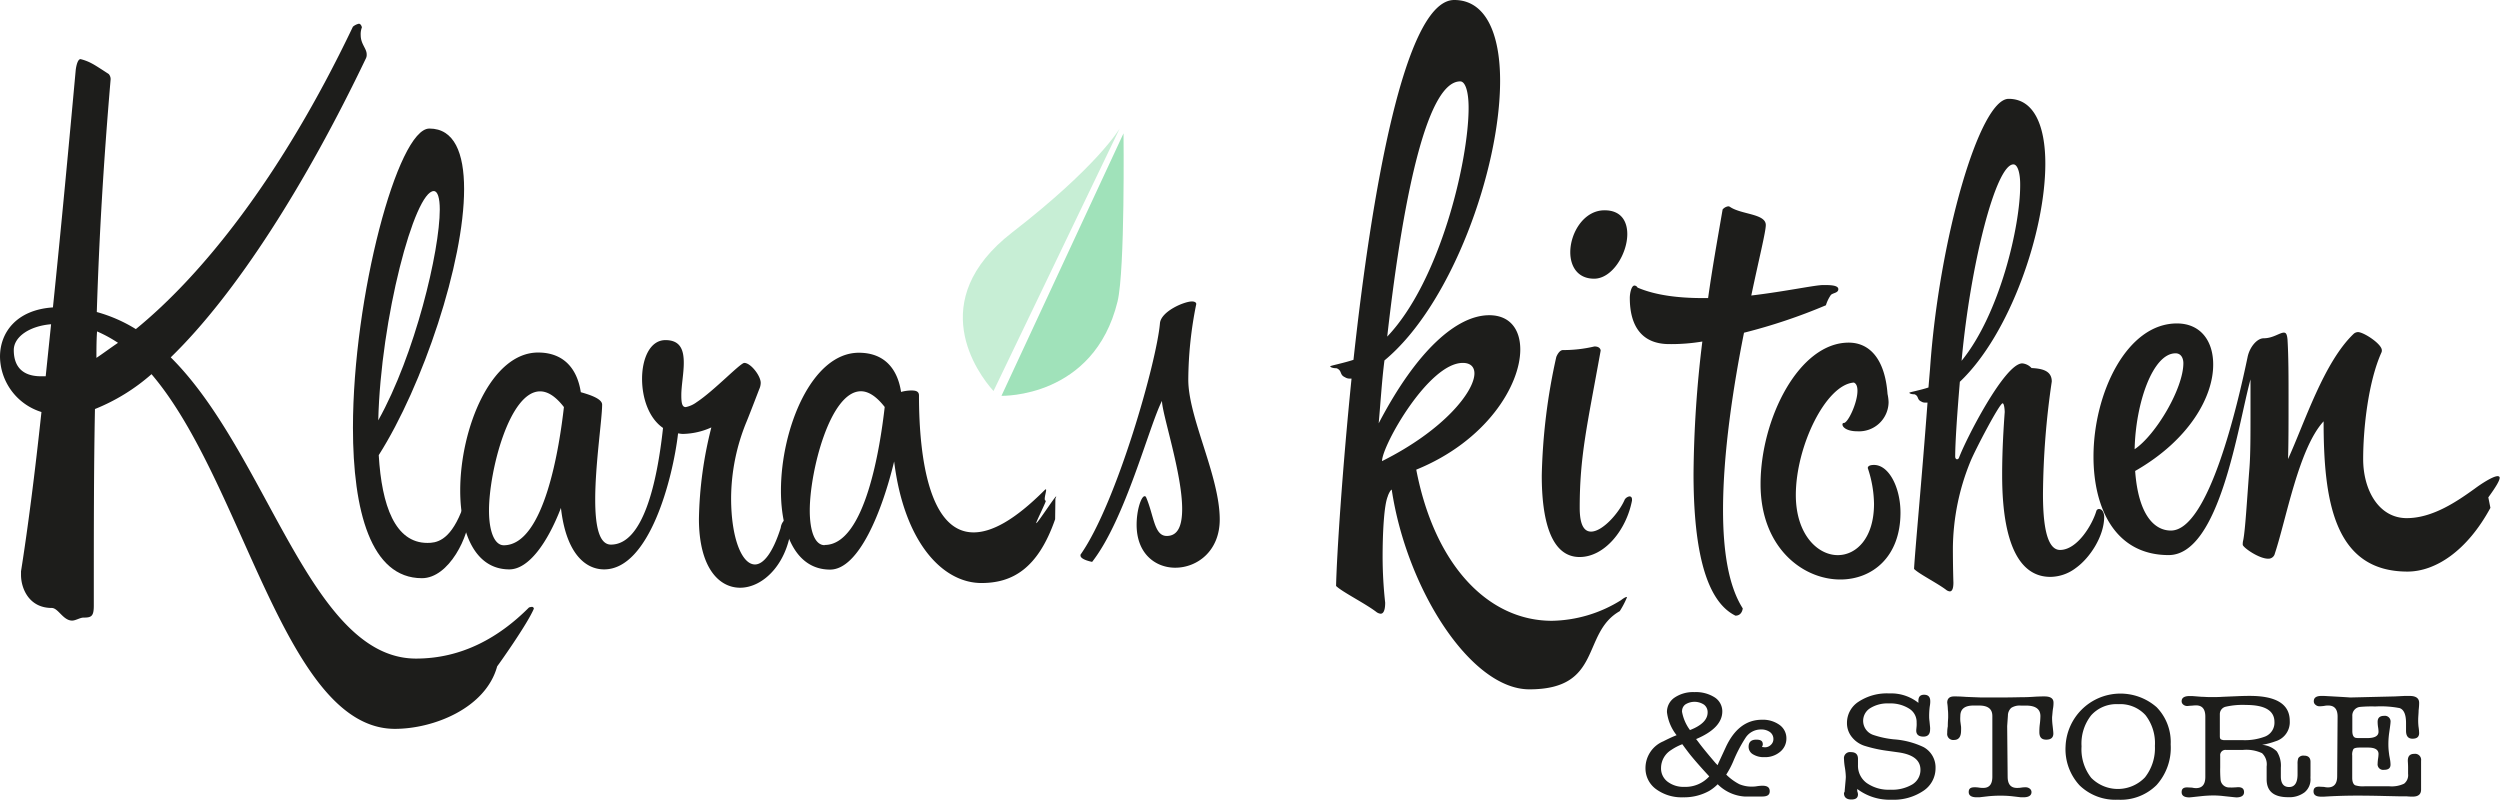 <svg id="Ebene_1" data-name="Ebene 1" xmlns="http://www.w3.org/2000/svg" viewBox="0 0 477.05 152.61"><title>logo_klaraskitchen</title><path d="M359.73,391a25.58,25.58,0,0,0,6-.69c1.19,0,1.19.79,1.19.79-2.58,14.34-4,20.08-4,30,0,3.36.89,4.54,2.17,4.54,2.18,0,5.34-3.56,6.43-6.13a1.35,1.35,0,0,1,.89-.59c.3,0,.49.2.49.59v.2c-1.08,5.64-5.24,10.78-10,10.78-5.54,0-7.22-7.22-7.22-15.53a113.89,113.89,0,0,1,2.77-22.64S358.94,391,359.73,391ZM372,368.87c0,3.76-2.87,8.51-6.33,8.51-3.17,0-4.55-2.38-4.55-5.05,0-3.66,2.57-8,6.53-8C370.8,364.32,372,366.4,372,368.87Z" transform="translate(-61.48 -324.2)" style="fill:#1d1d1b"/><path d="M391.21,363.58a.57.57,0,0,1,.39.1c2.18,1.48,6.83,1.28,6.83,3.46,0,1.28-1.29,6.42-2.77,13.45,6.62-.79,12.16-2,13.74-2,1.19,0,2.87,0,2.87.79s-1.19.69-1.48,1.19a7.1,7.1,0,0,0-.89,1.88,107.19,107.19,0,0,1-15.63,5.24c-2.07,10.38-4,23-4,33.81,0,7.72,1,14.45,3.76,18.79,0,0-.1,1.39-1.39,1.39-6.13-3-8-14.14-8-27.09a218,218,0,0,1,1.68-25.22,35.92,35.92,0,0,1-6.32.49c-5.24,0-7.52-3.46-7.52-8.8,0-.89.3-2.37.89-2.37a.72.72,0,0,1,.59.39c3.47,1.49,7.91,2,12.46,2h1c.79-5.64,1.68-10.58,2.77-16.91A1.72,1.72,0,0,1,391.21,363.58Z" transform="translate(-61.48 -324.2)" style="fill:#1d1d1b"/><path d="M414.25,389.58c3.95,0,6.91,3.07,7.41,9.8a8.43,8.43,0,0,1,.2,1.58,5.63,5.63,0,0,1-5.94,5.54c-2.07,0-2.86-.8-2.86-1.29a.26.26,0,0,1,.29-.3c.8-.09,2.57-3.85,2.57-6.13,0-.79-.19-1.38-.69-1.58-5.34.39-11.07,12.16-11.07,21.46,0,7.51,4.15,11.47,8,11.47,3.56,0,6.92-3.27,6.92-9.79a22.22,22.22,0,0,0-1.19-6.82c0-.1,0-.6,1.19-.6,2.87,0,5.05,4.36,5.05,9.1,0,8.51-5.44,12.76-11.48,12.76-7.21,0-15.22-6.13-15.22-18.2C397.44,404.12,404.75,389.58,414.25,389.58Z" transform="translate(-61.48 -324.2)" style="fill:#1d1d1b"/><path d="M434.9,411.84c.2,0,.3-.1.4-.3,1.28-3.46,8.7-18,12.07-18a2.75,2.75,0,0,1,1.77.89c2,.1,3.86.49,3.86,2.57a154.25,154.25,0,0,0-1.68,21.46c0,4.94.49,10.68,3.26,10.68,3.26,0,6.13-4.75,6.92-7.42a.53.53,0,0,1,.5-.39c.79,0,1,1,1,1.48,0,3.66-2.67,7.82-5.43,9.79a8.14,8.14,0,0,1-4.84,1.68c-8.71,0-9.2-13.74-9.2-19.58,0-4.64.29-9.1.49-11.87,0-.39-.1-1.67-.4-1.67-.59,0-5.24,8.9-6.13,11.07a44.53,44.53,0,0,0-3.36,16.52c0,3.65.1,6.62.1,6.62,0,1-.19,1.68-.69,1.68a1.33,1.33,0,0,1-.69-.29c-1.69-1.29-5.24-3.07-6.13-4,.19-3.56,1.48-17.11,2.57-31.74h-.4a1.28,1.28,0,0,1-.79-.2c-.89-.4-.4-1-1.28-1.38-.7,0-1-.2-1-.3s2.17-.5,3.65-1l.3-3.56c1.68-24.43,9.4-51.52,15-51.52,4.85,0,7,5.14,7,12.36,0,12.95-6.72,32.54-16.31,41.63-.5,5.93-.89,11.57-.89,14.34C434.61,411.74,434.8,411.84,434.9,411.84Zm10.78-56.27c-3.36,0-8.21,19.09-9.89,37.48,7.32-9,11.18-25.71,11.18-33.43C447,357.15,446.47,355.57,445.68,355.57Z" transform="translate(-61.48 -324.2)" style="fill:#1d1d1b"/><path d="M468.91,414.07c.59,8.21,3.56,11.37,6.82,11.37,7.22,0,12.76-24.13,14.64-33.13.39-1.87,1.78-3.56,3.07-3.56,1.77,0,3.06-1.08,3.85-1.08.4,0,.59.29.69,1.28.2,3.26.2,7.32.2,11.17,0,4.65,0,9.11-.1,11.68,3.17-6.93,6.83-18.5,12.56-23.93a1.33,1.33,0,0,1,.79-.3c1.09,0,4.55,2.27,4.55,3.46a.85.85,0,0,1-.1.49c-2.47,5.54-3.46,14.34-3.46,20.28s3,11.27,8.31,11.27c5,0,9.69-3.26,13-5.64,1.19-.89,3.46-2.37,4.35-2.37.2,0,.39.1.39.3,0,.49-.59,1.58-2.17,3.75l.4,2c-4.45,8.21-10.48,12.16-15.83,12.16-14.14,0-16-13.84-16-28.67-4.75,5.14-7.13,18.69-9.3,25.21a1.25,1.25,0,0,1-1.28,1c-1.79,0-4.85-2.17-4.85-2.67a3,3,0,0,1,.1-.89c.39-2,.69-7.41,1.18-13.74.2-2.57.2-6.33.2-10.09v-6.82c-2.37,8.6-5.83,33.52-15.62,33.52-10.18,0-14.34-8.9-14.34-18.79,0-12.06,6.33-25.41,15.92-25.41,4.45,0,6.92,3.26,6.92,7.81C483.84,399.83,479.29,408.14,468.91,414.07Zm-.1-4.15c4-2.67,9.3-11.57,9.3-16.42,0-.89-.4-1.88-1.49-1.88C472.27,391.62,469,401.12,468.81,409.92Z" transform="translate(-61.48 -324.2)" style="fill:#1d1d1b"/><path d="M390.13,459.94q0,3.18-5,5.29l.39.5q.93,1.29,3.33,4.09l.38.39.2-.48,1.36-2.94q2.43-5.25,6.91-5.25a5.44,5.44,0,0,1,3.37,1,3.12,3.12,0,0,1,1.29,2.59,3.23,3.23,0,0,1-1.22,2.55,4.44,4.44,0,0,1-3,1,3.87,3.87,0,0,1-2.15-.54,1.64,1.64,0,0,1-.84-1.43c0-.91.49-1.37,1.46-1.37s1.25.32,1.25.94a1.23,1.23,0,0,1-.17.46l.55.06a1.58,1.58,0,0,0,1.15-.46,1.47,1.47,0,0,0,.49-1.11,1.6,1.6,0,0,0-.65-1.33,2.78,2.78,0,0,0-1.75-.5,3.47,3.47,0,0,0-2.95,1.64,27.09,27.09,0,0,0-2.29,4.39,16.34,16.34,0,0,1-1.36,2.58,10.29,10.29,0,0,0,2.5,1.83,6.07,6.07,0,0,0,2.54.46,5.53,5.53,0,0,0,.92-.09,8.32,8.32,0,0,1,.92-.08c1,0,1.42.35,1.42,1.06s-.48,1-1.46,1h-3.37a8,8,0,0,1-5.1-2.34,8.34,8.34,0,0,1-1.6,1.26,9.81,9.81,0,0,1-5,1.23,8.21,8.21,0,0,1-5.18-1.57,4.89,4.89,0,0,1-2-4,5.53,5.53,0,0,1,3.4-5.11c.76-.39,1.47-.73,2.12-1l.42-.17a8.71,8.71,0,0,1-1.84-4.39,3.29,3.29,0,0,1,1.43-2.77,6.28,6.28,0,0,1,3.79-1.06,6.69,6.69,0,0,1,3.88,1A3.17,3.17,0,0,1,390.13,459.94ZM384,468.21c-.56-.71-1.06-1.39-1.5-2a10.16,10.16,0,0,0-2.15,1.12,4.06,4.06,0,0,0-1.91,3.42,3.18,3.18,0,0,0,1.23,2.6,5,5,0,0,0,3.21,1,6.13,6.13,0,0,0,4.76-2C386.11,470.7,384.89,469.31,384,468.21Zm-1.57-8.27a8.36,8.36,0,0,0,1.53,3.57c2.25-.87,3.37-2,3.37-3.37a1.8,1.8,0,0,0-.68-1.47,3.29,3.29,0,0,0-3.55-.06A1.58,1.58,0,0,0,382.45,459.94Z" transform="translate(-61.48 -324.2)" style="fill:#1d1d1b"/><path d="M422,456.52a8.34,8.34,0,0,1,5.55,1.8v-.41q0-1.14,1.08-1.14c.79,0,1.18.41,1.18,1.23v.18s0,.32-.1.86a14.53,14.53,0,0,0-.11,1.9c0,.1,0,.4.07.92l.11,1.14a2,2,0,0,1,0,.4c0,.91-.43,1.36-1.28,1.36s-1.36-.37-1.36-1.13v-.14l.07-.77a5.55,5.55,0,0,0,0-.63,3,3,0,0,0-1.41-2.66,6.69,6.69,0,0,0-3.87-1,6.22,6.22,0,0,0-3.59.91,2.84,2.84,0,0,0,.63,5.11,17.62,17.62,0,0,0,3.89.83,15.78,15.78,0,0,1,5.67,1.48,4.41,4.41,0,0,1,2.29,4,5.15,5.15,0,0,1-2.34,4.36,10.12,10.12,0,0,1-6.05,1.68,10.23,10.23,0,0,1-6.55-2.05v.42a2.32,2.32,0,0,1,.14.59c0,.7-.42,1-1.28,1s-1.39-.39-1.39-1.19a.28.28,0,0,1,.11-.23l.13-1.48c.07-.75.11-1.22.11-1.43a13.32,13.32,0,0,0-.17-1.71,12,12,0,0,1-.18-1.72,1.15,1.15,0,0,1,1.32-1.28c.91,0,1.35.44,1.35,1.29v1.18a4.07,4.07,0,0,0,1.67,3.43,7.27,7.27,0,0,0,4.5,1.27,7.57,7.57,0,0,0,4.19-1,3.22,3.22,0,0,0,1.56-2.81q0-2.71-4.17-3.31l-2-.28a25.8,25.8,0,0,1-4.58-1,5.09,5.09,0,0,1-2.38-1.7,4.19,4.19,0,0,1-.89-2.62,4.79,4.79,0,0,1,2.23-4.08A9.81,9.81,0,0,1,422,456.52Z" transform="translate(-61.48 -324.2)" style="fill:#1d1d1b"/><path d="M444.58,472.41c0,1.43.59,2.14,1.77,2.14.19,0,.46,0,.83-.06s.66-.06.84-.06a1.24,1.24,0,0,1,.79.27.82.82,0,0,1,.32.64c0,.65-.52,1-1.56,1h-.21l-.24,0-1.7-.2a20.52,20.52,0,0,0-2.19-.11,22.64,22.64,0,0,0-2.33.11l-1.73.2-.25,0h-.24c-1,0-1.53-.33-1.53-1s.37-.91,1.11-.91c.19,0,.47,0,.84.06s.65.06.83.06c1.16,0,1.73-.71,1.73-2.14V460.83c0-1.35-.84-2-2.53-2h-1.08c-1.67,0-2.5.67-2.5,2a7,7,0,0,0,0,1l.14,1.05a6.7,6.7,0,0,1,0,.72c0,1.2-.45,1.8-1.36,1.8a1.15,1.15,0,0,1-1.28-1.32c0-.24,0-.67.11-1.28,0-.91.07-1.49.07-1.74,0-.48,0-1-.06-1.48a11,11,0,0,0-.12-1.29q0-1.2,1.32-1.2c.32,0,1.08,0,2.25.09l2.85.11h3.95c.46,0,1.7,0,3.71-.05.44,0,1.19,0,2.25-.07s1.69-.08,2.22-.08c1.16,0,1.73.39,1.73,1.18v.05c0,.19,0,.54-.09,1.06s-.11,1.06-.18,1.65v.32a13,13,0,0,0,.1,1.34c.09.79.14,1.29.14,1.48,0,.78-.46,1.17-1.36,1.17s-1.31-.48-1.31-1.43c0-.35,0-.85.09-1.54a13.61,13.61,0,0,0,.11-1.53c0-1.32-.91-2-2.74-2h-1a3,3,0,0,0-1.83.44,2,2,0,0,0-.63,1.47l-.14,2Z" transform="translate(-61.48 -324.2)" style="fill:#1d1d1b"/><path d="M465.62,476.8a9.82,9.82,0,0,1-7.31-2.73,10.15,10.15,0,0,1-2.68-7.42A10.48,10.48,0,0,1,473,459.14a9.52,9.52,0,0,1,2.69,7.11A10.63,10.63,0,0,1,473,474,9.71,9.71,0,0,1,465.62,476.8Zm.07-18.23a6.49,6.49,0,0,0-5.17,2.12,8.7,8.7,0,0,0-1.84,5.93,8.84,8.84,0,0,0,1.84,6,7.15,7.15,0,0,0,10.26-.08,9,9,0,0,0,1.9-6,8.72,8.72,0,0,0-1.81-5.89A6.53,6.53,0,0,0,465.69,458.57Z" transform="translate(-61.48 -324.2)" style="fill:#1d1d1b"/><path d="M495.7,465.65a14.41,14.41,0,0,1-2.57.68,4.48,4.48,0,0,1,2.81,1.25,5,5,0,0,1,.77,3.11v1.64c0,1.37.52,2.05,1.58,2.05s1.61-.81,1.61-2.43V470a3.17,3.17,0,0,1,.14-1.13,1.14,1.14,0,0,1,1.08-.48c.83,0,1.25.4,1.25,1.2,0,0,0,.23,0,.62v2.09a3.13,3.13,0,0,0,0,.51,3.15,3.15,0,0,1-1.13,2.58,4.8,4.8,0,0,1-3.14.93c-2.74,0-4.1-1.13-4.1-3.41v-2.46a2.92,2.92,0,0,0-.88-2.53,7.16,7.16,0,0,0-3.65-.62h-3.22a1,1,0,0,0-1.11,1.12v2.21a22.17,22.17,0,0,0,.07,2.41,1.64,1.64,0,0,0,1.74,1.42,4.75,4.75,0,0,0,.73,0c.39,0,.69-.05.9-.05.74,0,1.11.31,1.11.95s-.5,1-1.49,1l-.52-.05-1.88-.2a17.43,17.43,0,0,0-1.91-.12,22.84,22.84,0,0,0-2.43.14l-1.66.18-.53.05c-1,0-1.49-.34-1.49-1s.36-.91,1.08-.91l.94.05a3.1,3.1,0,0,0,.73.09q1.77,0,1.77-2.13V460.94c0-1.42-.59-2.14-1.77-2.14q-.29,0-.84.06c-.37,0-.65.06-.83.06a1.15,1.15,0,0,1-.77-.27.8.8,0,0,1-.31-.63q0-1,1.53-1l.49,0,1.77.14c.46,0,1,.06,1.73.06s1.52,0,2.4-.06l2.64-.11q1.32-.06,2.43-.06,7.64,0,7.64,4.78A3.8,3.8,0,0,1,495.7,465.65Zm-9.62-.22h3.27a10.82,10.82,0,0,0,4.37-.69,2.84,2.84,0,0,0,1.77-2.77q0-3.25-5.43-3.25a14.56,14.56,0,0,0-3.93.35,1.45,1.45,0,0,0-1.06,1.41v4.21q0,.48.21.6A1.59,1.59,0,0,0,486.08,465.43Z" transform="translate(-61.48 -324.2)" style="fill:#1d1d1b"/><path d="M507.54,460.94c0-1.4-.59-2.11-1.77-2.11a3.3,3.3,0,0,0-.73.06,5.82,5.82,0,0,1-.93.08,1.08,1.08,0,0,1-.77-.27A.82.82,0,0,1,503,458c0-.67.48-1,1.45-1l.52,0c3.46.19,5.08.29,4.84.29h.35l8.35-.2,1.79-.09,1,0c1.2,0,1.8.45,1.8,1.32,0,.15,0,.63-.1,1.45,0,.61-.08,1.17-.08,1.69a10.88,10.88,0,0,0,.06,1.39,9.43,9.43,0,0,1,.12,1.23q0,1.08-1.26,1.08c-.83,0-1.24-.5-1.24-1.52v-1.49c0-1.6-.41-2.55-1.22-2.83a18.88,18.88,0,0,0-4.63-.31,25.74,25.74,0,0,0-2.91.08,1.65,1.65,0,0,0-1.49,1.74v2.85c0,.76.21,1.2.62,1.31a4,4,0,0,0,.82.05h1.4c1.44,0,2.16-.4,2.16-1.22a5.66,5.66,0,0,0-.09-.88,7.15,7.15,0,0,1-.08-1q0-1.14,1.23-1.14a1.08,1.08,0,0,1,1.23,1.22c0,.16-.07.74-.22,1.77a15.88,15.88,0,0,0-.19,2.31c0,.38,0,1.06.14,2,0,.15.08.48.17,1a6.28,6.28,0,0,1,.1,1c0,.68-.41,1-1.25,1a1.06,1.06,0,0,1-1.21-1.19,8.32,8.32,0,0,1,.08-.92,6.63,6.63,0,0,0,.09-.91q0-1.23-2-1.23h-1.56c-.67,0-1.08.1-1.23.29a2.11,2.11,0,0,0-.23,1.23v1.76c0,.31,0,.72,0,1.23s0,1,0,1.26c0,.76.21,1.23.55,1.42a4.8,4.8,0,0,0,1.81.2h4.72a5.5,5.5,0,0,0,2.82-.5,2.06,2.06,0,0,0,.76-1.87c0-.28,0-.7,0-1.27s-.05-1-.05-1.26q0-1.29,1.23-1.29a1.15,1.15,0,0,1,1.3,1.31c0,.35,0,.87,0,1.57s0,1.23,0,1.57,0,.66,0,1.18,0,.93,0,1.19c0,.89-.53,1.34-1.59,1.34-.26,0-.67,0-1.22-.06-.28,0-.78,0-1.53,0l-2.71-.06c-2-.05-3.67-.07-5.1-.07q-3.27,0-6.39.2l-.31,0h-.21c-1,0-1.46-.34-1.46-1s.36-.91,1.08-.91l.93.05a3.23,3.23,0,0,0,.73.09q1.77,0,1.77-2.13Z" transform="translate(-61.48 -324.2)" style="fill:#1d1d1b"/><path d="M345.66,384.35c3.95,0,5.92,2.71,5.92,6.54,0,6.9-6.53,17.51-19.85,22.93,3.45,18,13.56,28.84,25.89,28.84a25.64,25.64,0,0,0,13.19-3.94s.74-.61,1.11-.61v.12a16.72,16.72,0,0,1-1.36,2.59c-7.39,4.19-3.2,14.92-17.25,14.92-11.22,0-23.43-19.23-26.26-38.1-.25,0-.74,1.11-.74,1.24-.74,1.72-1,7-1,11.71a81.07,81.07,0,0,0,.49,8.62c0,1.24-.25,2.1-.86,2.1a1.62,1.62,0,0,1-.87-.37c-2.1-1.6-6.53-3.82-7.64-4.93.12-5.42,1.11-21.33,2.95-39.57h-.24a1.6,1.6,0,0,1-1-.25c-1.11-.49-.49-1.23-1.6-1.72-.86,0-1.23-.25-1.23-.37s2.59-.62,4.44-1.24c3.45-31.68,9.73-68.66,19.23-68.66,6,0,8.75,6.4,8.75,15.41,0,16.88-9.25,42.77-22.07,53.37-.49,3.83-.73,7.9-1.1,12C331.86,391,339.5,384.35,345.66,384.35Zm-2.83,11.1c0-1.23-.74-2-2.22-2-6.54,0-15.41,15.78-15.41,18.74C337,406.3,342.83,398.9,342.83,395.45Zm-2.71-55.72c-5.92,0-10.61,19.35-13.93,48.7,10.1-10.61,15.53-33.54,15.53-43.65C341.72,341.7,341.1,339.73,340.12,339.73Z" transform="translate(-61.48 -324.2)" style="fill:#1d1d1b"/><path d="M76.85,335.48a9.12,9.12,0,0,1,2.3.91c.68.35,3.09,1.95,3.09,1.95a1.48,1.48,0,0,1,.35,1c-1.38,16.18-2.18,29.95-2.64,44.4A28.55,28.55,0,0,1,87.4,387c12.28-10,27.54-28.56,41.42-57.7a2.58,2.58,0,0,1,1.14-.57c.23,0,.47.23.58.69a3.58,3.58,0,0,0-.23,1.48c0,1.73,1.14,2.53,1.14,3.67a1.5,1.5,0,0,1-.11.69c-11.47,24-24.78,45-37.28,57.13,18.58,18.46,26.61,57.48,46.81,57.48,8.71,0,15.82-4,21.55-9.75A2.32,2.32,0,0,1,163,440a.37.37,0,0,1,.35.35c-1.26,3-6.89,10.89-7,11-2.18,8-12.16,11.93-19.51,11.93-21,0-28.79-47-46.45-67.68a37.36,37.36,0,0,1-10.79,6.65c-.22,11.13-.22,23.28-.22,37.51,0,2.06-.47,2.29-1.95,2.29-.69,0-1.5.57-2.19.57-1.72,0-2.64-2.41-3.89-2.41-4.37,0-5.86-3.78-5.86-6.3v-.69c1.27-8,2.64-18.58,3.9-30.4a11.22,11.22,0,0,1-7.91-10.55c0-4.58,3.1-8.95,10.1-9.41,1.6-15.48,3.09-31.55,4.35-45.31C75.93,337.54,76.16,335.48,76.85,335.48Zm-5.62,50.59c-4.13.34-7.12,2.41-7.12,4.93,0,3.32,1.84,5,5.17,5h.92ZM84,389.62a25.94,25.94,0,0,0-4-2.18c-.12,1.72-.12,3.32-.12,5.05C81.1,391.68,82.47,390.65,84,389.62Z" transform="translate(-61.48 -324.2)" style="fill:#1d1d1b"/><path d="M149.47,421.93c.38-.84.57-1.13.76-1.13s.28.38.28.67v.27c0,.19.58.39.58.39,0,4.25-3.89,12.4-9.1,12.4-9.76,0-13.16-12.88-13.16-28.7,0-24.91,8.52-57.1,14.58-57.1,4.74,0,6.63,4.63,6.63,11.55,0,14-7.86,37.5-16.29,50.77.57,9.65,3.12,16.75,9.29,16.75C144.64,427.8,147.2,427.52,149.47,421.93Zm-5.21-61.27c-3.69,0-10.13,24.34-10.6,43.75,7-12.5,11.74-32.3,11.74-40.24C145.4,362,145,360.66,144.26,360.66Z" transform="translate(-61.48 -324.2)" style="fill:#1d1d1b"/><path d="M191.82,407c-.47,0-.76-.1-.95-.1-1,8.63-5.49,25.95-14.11,25.95-3.69,0-7.29-3.21-8.24-11.73-2.55,6.62-6.15,11.73-9.85,11.73-6.53,0-9.37-6.91-9.37-15.05,0-11.84,5.87-26.33,14.86-26.33,5,0,7.49,3.22,8.15,7.57,1.7.48,4.07,1.24,4.07,2.37,0,2.75-1.32,11.37-1.32,18.1,0,4.82.66,8.61,3,8.61,6.15,0,8.81-11.84,9.94-22.26-2.75-1.89-4-5.77-4-9.37,0-3.88,1.52-7.39,4.46-7.39s3.5,2,3.5,4.35c0,2-.47,4.36-.47,6.17,0,1.6.19,2.26.85,2.26a5.2,5.2,0,0,0,2.08-.94c3.32-2.18,8.33-7.49,9.09-7.49,1.23,0,3.13,2.47,3.13,3.8a3,3,0,0,1-.29,1.23s-1.7,4.45-2.36,6.06a38.7,38.7,0,0,0-3,14.68c0,7.76,2.08,12.69,4.55,12.69,1.6,0,3.4-2.18,4.92-7A2.42,2.42,0,0,1,211.8,423a1.58,1.58,0,0,1,.57-.29c.19,0,.29.19.29.38a1.91,1.91,0,0,1-.1.48c-.38,7.85-5.3,12.78-9.85,12.78-4.07,0-7.86-3.88-7.86-13.16a75.43,75.43,0,0,1,2.37-17.43A13.73,13.73,0,0,1,191.82,407Zm-22.73-5.12c-1.61-2.08-3.12-3-4.55-3-5.87,0-9.75,15.25-9.75,22.74,0,3.88,1,6.63,2.84,6.63C165.4,428.19,168.24,409.34,169.09,401.85Z" transform="translate(-61.48 -324.2)" style="fill:#1d1d1b"/><path d="M259.21,424c0-.28,2-4.26,1.83-4.26-.67,0,.61-2.88-.24-2-5.78,5.78-10.13,8.05-13.54,8.05-8.34,0-10.42-13.92-10.42-26.13,0-.77-.57-.95-1.42-.95a7.68,7.68,0,0,0-2,.28c-.66-4.35-3.13-7.48-8.05-7.48-9,0-14.87,14.49-14.87,26.33,0,8.14,2.84,15.05,9.38,15.05,5.49,0,9.94-11.17,12.22-20.64,1.89,15.34,9.18,23.2,16.66,23.2,5.78,0,10.74-2.61,14.06-12.17l.05-3.93C263.93,417.11,259.21,424.53,259.21,424Zm-40.37,4.23c-1.89,0-2.84-2.75-2.84-6.63,0-7.49,3.89-22.74,9.76-22.74,1.42,0,2.94.95,4.54,3C229.45,409.34,226.61,428.19,218.84,428.19Z" transform="translate(-61.48 -324.2)" style="fill:#1d1d1b"/><path d="M288.94,381.72c.31,0,.81.1.81.5a74.14,74.14,0,0,0-1.52,14.44c0,7.27,6,18.39,6,26.67,0,6.06-4.34,9.2-8.49,9.2-3.74,0-7.37-2.63-7.37-8.19,0-2.92.91-5.45,1.52-5.45.09,0,.19,0,.29.2,1.52,3.54,1.52,7.38,3.94,7.38,2.23,0,2.94-2.13,2.94-5.16,0-6.77-3.85-18.18-3.85-20.61-2.42,4.65-7,22.63-13.33,30.72,0,0-2.22-.41-2.22-1.21a.38.38,0,0,1,.1-.31c6.87-9.9,14.45-36.77,15.06-44C283,383.63,287.43,381.72,288.94,381.72Z" transform="translate(-61.48 -324.2)" style="fill:#1d1d1b"/><path d="M252.58,399.73s17.63.51,22.15-18c1.45-6,1.14-32.08,1.14-32.08Z" transform="translate(-61.48 -324.2)" style="fill:#a0e2ba"/><path d="M254.6,368.57c-16.76,13-6.6,26.85-3.54,30.25l24.07-50.09S271,355.88,254.6,368.57Z" transform="translate(-61.48 -324.2)" style="fill:#c7eed5"/></svg>